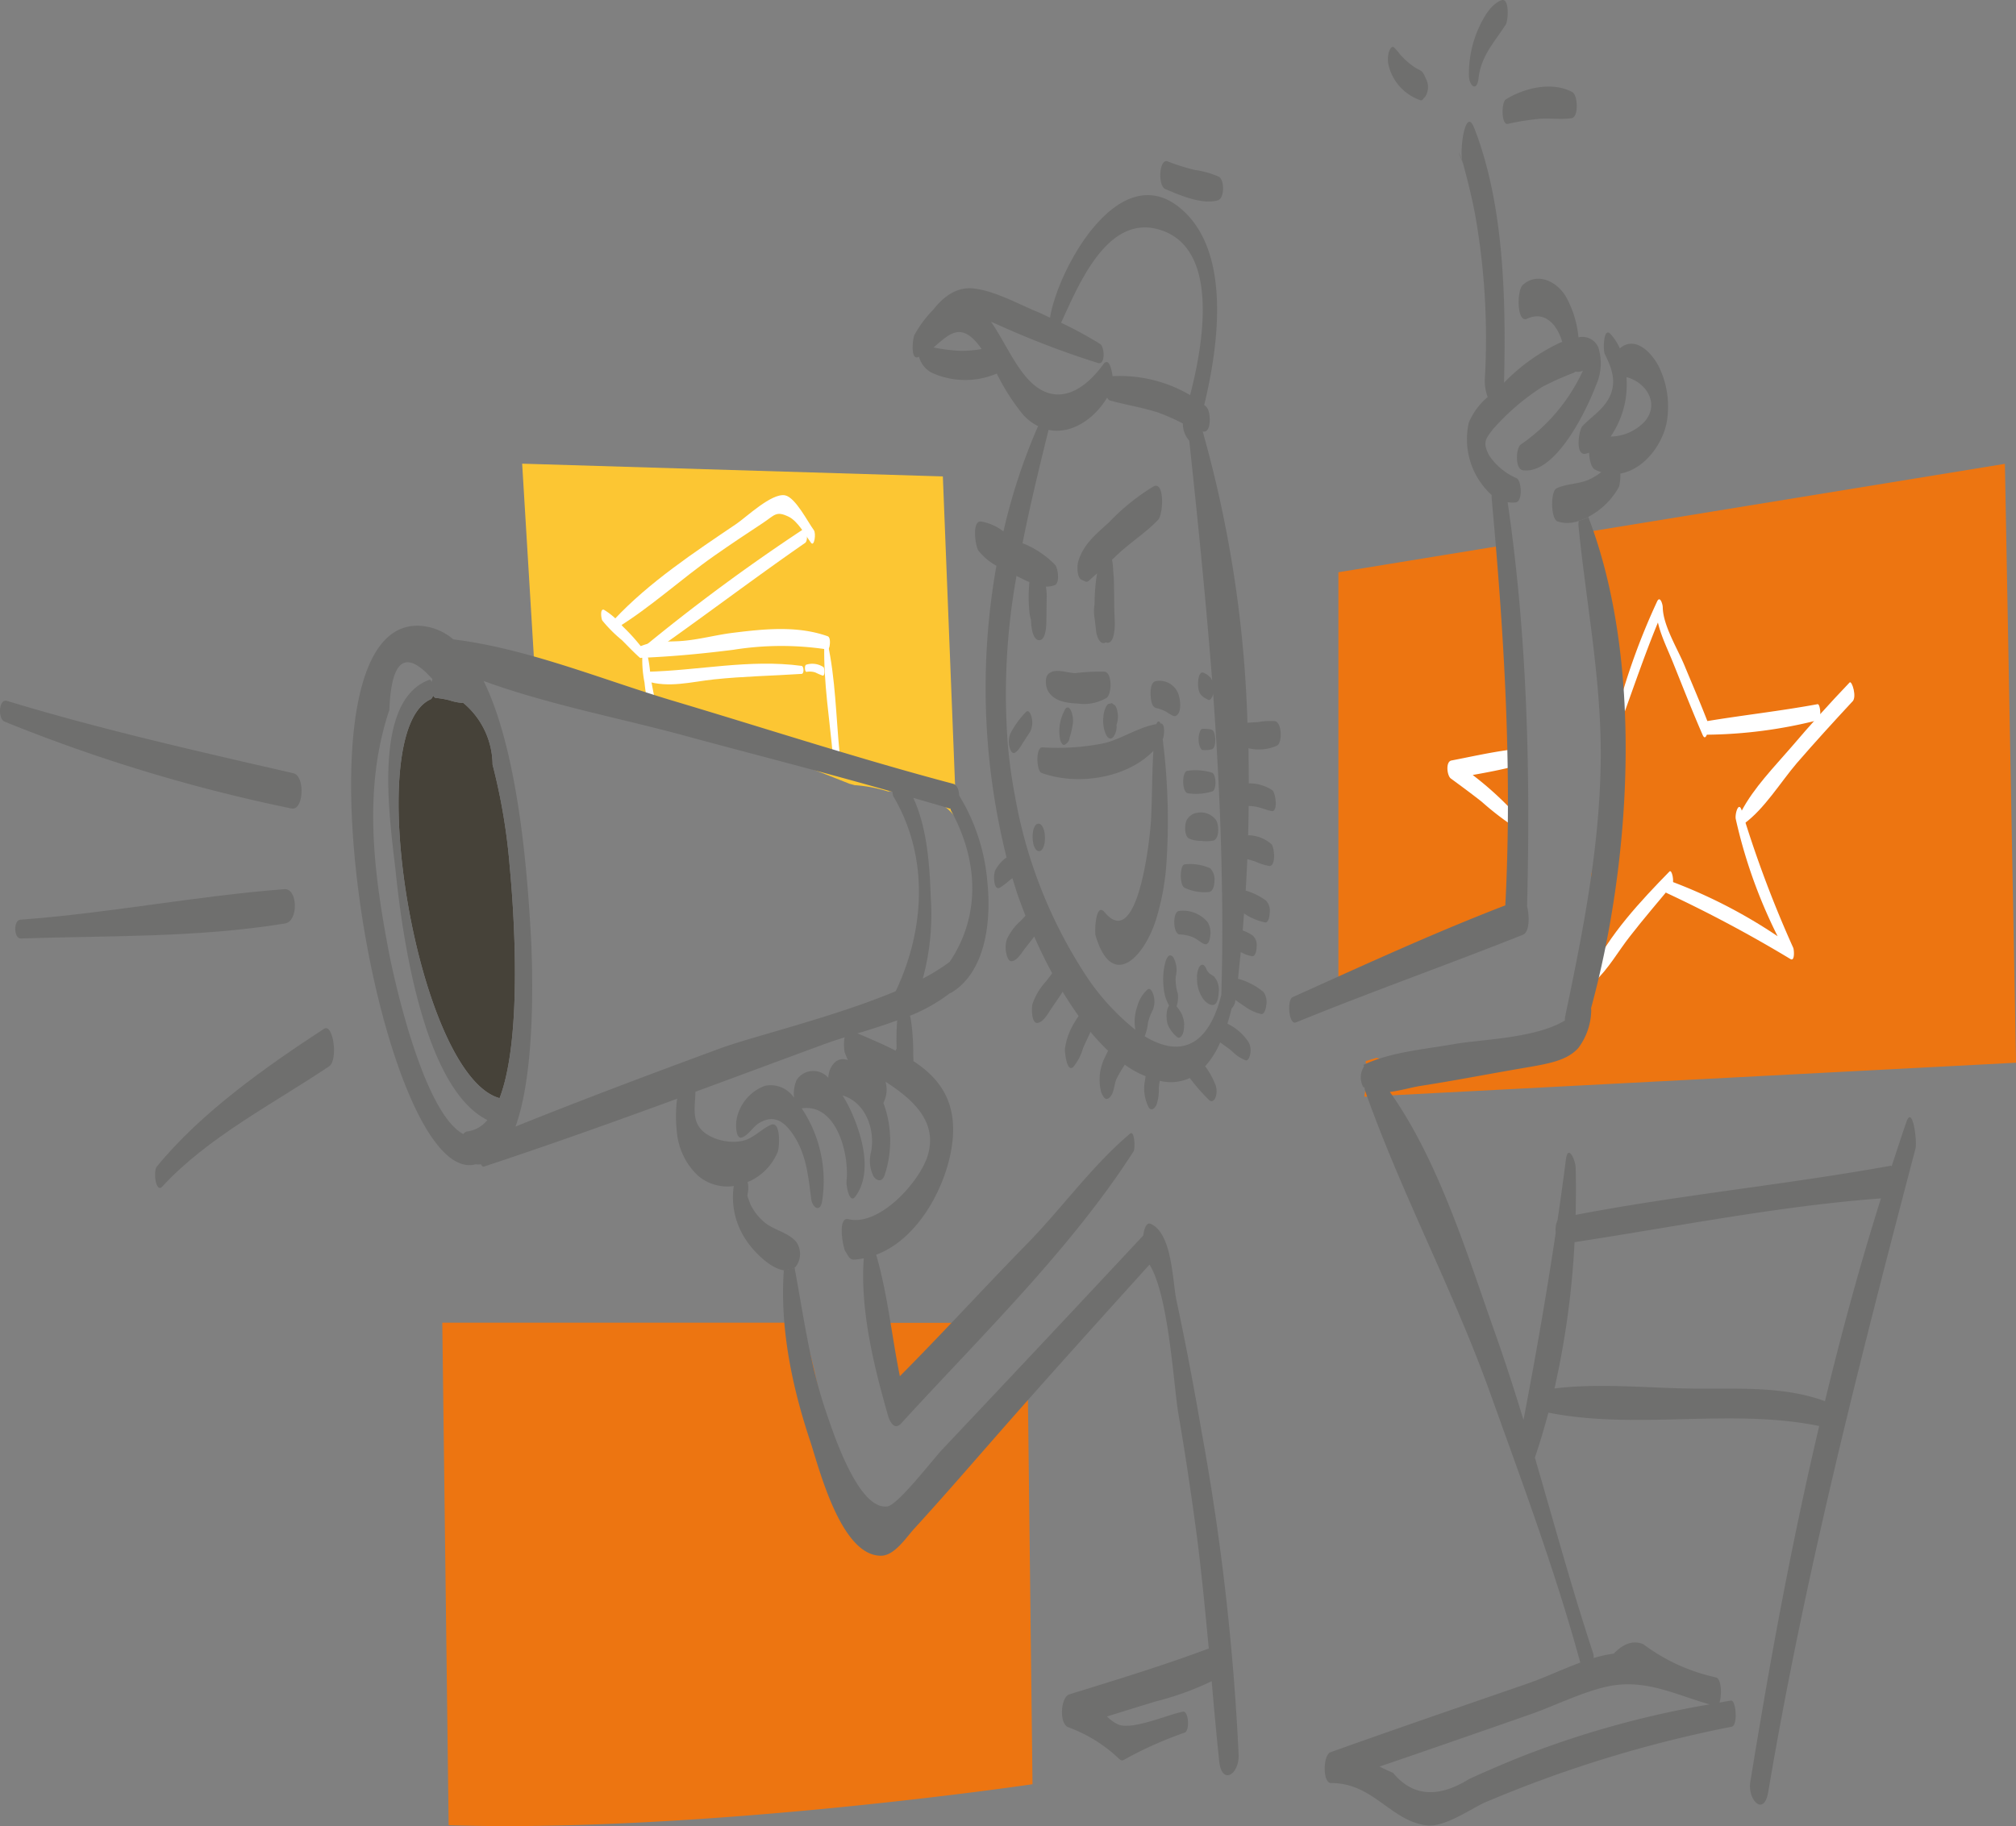 <?xml version="1.0" encoding="utf-8"?>
<svg xmlns="http://www.w3.org/2000/svg" width="219" height="198.423" viewBox="0 0 219 198.423">
  <rect x="0" y="0" width="219" height="198.423" fill="#808080" stroke="none"/>
  <g id="Regie" transform="translate(-8.868 -7.261)">
    <path id="Pfad_951" data-name="Pfad 951" d="M63.206,91.722c.532,2.076,1.118,4.134,1.7,6.192.035.16.089.319.124.461,1.26-1.313,2.537-2.59,3.743-3.974,1.774-2.022,3.477-4.116,5.269-6.121H62.39c.053.3.124.585.177.887C62.763,90.036,62.993,90.888,63.206,91.722Z" transform="translate(41.432 62.719)" fill="#ed7511"/>
    <path id="Pfad_952" data-name="Pfad 952" d="M95.081,98.4l-.018.018a61.643,61.643,0,0,1-7.717,7.948,2.516,2.516,0,0,1-.816,1.49,2.775,2.775,0,0,1-3.424,1.366c-2.2.923-4.808-1.508-3.389-3.761l.373-.532a50.828,50.828,0,0,1-3.211-9.19c-.2-.763-.355-1.526-.514-2.289-.035-.177-.089-.355-.124-.514-.373-1.49-.834-2.963-1.1-4.489-.018-.053-.018-.124-.035-.177H35.95l.692,54.607c27.463.869,63.425-4.453,63.425-4.453l-.532-44.832A64.017,64.017,0,0,1,95.081,98.4Z" transform="translate(20.964 62.711)" fill="#ed7511"/>
    <path id="Pfad_953" data-name="Pfad 953" d="M43.288,60.054a109.986,109.986,0,0,1,15.683,5.074h.053a1.231,1.231,0,0,0,.231.089c5.979.8,11.514,2.981,17.12,5.216l.585.16a15.519,15.519,0,0,1,3.637.692c.053,0,.106-.035.177-.018,2.413.053,4.9.461,6.653,2.253a7.3,7.3,0,0,1,.585.71L86.541,37.044,40.84,35.66l1.473,24.323A2.675,2.675,0,0,1,43.288,60.054Z" transform="translate(24.75 21.984)" fill="#fcc633"/>
    <path id="Pfad_954" data-name="Pfad 954" d="M109.98,82.155a4.424,4.424,0,0,1,.585-.284c.035-.106.089-.213.124-.319.018-2.59.089-5.18.177-7.771-.035-4.063-.071-8.143-.035-12.206-.124-2.058-.213-4.1-.3-6.156a41.668,41.668,0,0,1-.319-8.409c0-.035.018-.053.018-.071a27.471,27.471,0,0,1-.479-6.369L90.82,43.657v45.95c.018,0,.035-.018.053-.018a16.994,16.994,0,0,1,2.235-.674,121.286,121.286,0,0,1,16.411-6.387A3.861,3.861,0,0,1,109.98,82.155Z" transform="translate(63.44 25.785)" fill="#ed7511"/>
    <path id="Pfad_955" data-name="Pfad 955" d="M163.2,100.745,161.991,35.67l-45.914,7.487a2.679,2.679,0,0,1,.568,1.419c.426,4.01.816,8.037.9,12.064.106.923.2,1.827.284,2.75a33.91,33.91,0,0,1,.355,10.627,27.144,27.144,0,0,1-1.1,10.148c-.071.94-.142,1.881-.231,2.821a3.5,3.5,0,0,1-.266,1.029c-.053.5-.106.976-.16,1.473,0,.71,0,1.419-.035,2.111a2.66,2.66,0,0,1-.71,1.774c-.035.355-.053.71-.089,1.064a3.27,3.27,0,0,1,0,1.1c-.142.993-.231,1.987-.337,2.981-.018.16-.018.319-.035.479h-.018c-.035.231-.035.479-.071.71a2.3,2.3,0,0,1-2.608,1.881,3.108,3.108,0,0,1-.71-.071,2.572,2.572,0,0,1-2.253,1.3c-.727,0-1.473-.053-2.2-.089a2.062,2.062,0,0,1-1.26.692c-4.1.568-8.267,1.614-12.4.8-.39.124-.763.231-1.153.355a13.618,13.618,0,0,1,.089,1.455,21.779,21.779,0,0,1-.231,2.413Z" transform="translate(64.671 21.992)" fill="#ed7511"/>
    <g id="Gruppe_1514" data-name="Gruppe 1514" transform="translate(166.102 88.759)">
      <g id="Gruppe_1513" data-name="Gruppe 1513">
        <path id="Pfad_956" data-name="Pfad 956" d="M104.725,59.978a35.394,35.394,0,0,0-6.671-5.606c-.018.656-.053,1.3-.071,1.952,2.04-.39,4.116-.71,6.121-1.189.6-.142.532-2.022-.053-1.934-2.058.284-4.1.745-6.121,1.135-.656.124-.479,1.65-.071,1.952,1.135.834,2.271,1.668,3.371,2.537a31.937,31.937,0,0,0,3.247,2.537c.514.3.426-1.171.248-1.384Z" transform="translate(-97.494 -53.198)" fill="#fff"/>
      </g>
    </g>
    <g id="Gruppe_1516" data-name="Gruppe 1516" transform="translate(184.364 72.386)">
      <g id="Gruppe_1515" data-name="Gruppe 1515">
        <path id="Pfad_957" data-name="Pfad 957" d="M107.844,56.336l-.053.426c-.035.248.284,1.366.532.692,1.473-4.01,2.8-8.019,4.489-11.958-.213-.213-.426-.408-.621-.621.035,2.076.993,3.885,1.774,5.8,1.082,2.679,2.129,5.376,3.282,8.019.408.94.745-.9.568-1.366-.8-2.076-1.685-4.116-2.537-6.174-.745-1.81-2.324-4.329-2.36-6.316,0-.337-.3-1.331-.621-.621a72.67,72.67,0,0,0-4.435,12.348c.2.053.373.106.568.16-.018-.142-.053-.284-.071-.426-.142-.461-.444-.444-.514.035Z" transform="translate(-107.788 -43.969)" fill="#fff"/>
      </g>
    </g>
    <g id="Gruppe_1518" data-name="Gruppe 1518" transform="translate(193.942 83.776)">
      <g id="Gruppe_1517" data-name="Gruppe 1517">
        <path id="Pfad_958" data-name="Pfad 958" d="M113.458,53.708a50.932,50.932,0,0,0,12.135-1.579c.426-.106.266-1.792-.035-1.739-4.027.745-8.09,1.189-12.135,1.863-.337.053-.3,1.437.035,1.455Z" transform="translate(-113.187 -50.389)" fill="#fff"/>
      </g>
    </g>
    <g id="Gruppe_1520" data-name="Gruppe 1520" transform="translate(197.984 81.395)">
      <g id="Gruppe_1519" data-name="Gruppe 1519">
        <path id="Pfad_959" data-name="Pfad 959" d="M115.811,64.416c2.218-1.614,3.956-4.506,5.73-6.582,1.952-2.253,3.974-4.471,6-6.653-.124-.656-.231-1.331-.355-1.987l-.373.745c-.106.213-.142,1.9.284,1.579.142-.106.3-.231.444-.337.585-.444-.018-2.36-.266-2.111Q124,52.5,120.938,56.1c-1.881,2.182-4.063,4.4-5.411,6.955-.089.177-.142,1.668.284,1.366Z" transform="translate(-115.465 -49.048)" fill="#fff"/>
      </g>
    </g>
    <g id="Gruppe_1522" data-name="Gruppe 1522" transform="translate(181.736 101.925)">
      <g id="Gruppe_1521" data-name="Gruppe 1521">
        <path id="Pfad_960" data-name="Pfad 960" d="M106.472,71.194c-.053.124-.089.266-.142.39-.053.142-.035,1.366.3,1.064,1.526-1.384,2.608-3.353,3.885-4.968,1.473-1.9,3.051-3.726,4.577-5.571.248-.3-.018-1.739-.3-1.455-3.069,3.14-6.617,6.919-8.463,10.929.16.2.319.408.5.6.018-.177.018-.355.035-.532,0-.142-.213-.958-.39-.461Z" transform="translate(-106.307 -60.619)" fill="#fff"/>
      </g>
    </g>
    <g id="Gruppe_1524" data-name="Gruppe 1524" transform="translate(189.647 94.939)">
      <g id="Gruppe_1523" data-name="Gruppe 1523">
        <path id="Pfad_961" data-name="Pfad 961" d="M111.021,66.029a144.02,144.02,0,0,1,13.466,7.185c.5.3.39-1.047.3-1.224a123.36,123.36,0,0,1-5.588-14.9c-.337-1.118-.763.373-.656.9a55.011,55.011,0,0,0,5.766,15.027c.106-.408.213-.816.3-1.224a55.6,55.6,0,0,0-13.483-7.167c-.444-.142-.479,1.224-.106,1.4Z" transform="translate(-110.766 -56.681)" fill="#fff"/>
      </g>
    </g>
    <g id="Gruppe_1526" data-name="Gruppe 1526" transform="translate(78.616 77.595)">
      <g id="Gruppe_1525" data-name="Gruppe 1525">
        <path id="Pfad_962" data-name="Pfad 962" d="M48.249,47.18a12.7,12.7,0,0,0,.2,3.566,18.429,18.429,0,0,0,.781,3.814c.266.727.532-.514.514-.745-.142-1.277-.461-2.537-.656-3.814a13.817,13.817,0,0,0-.5-2.945c-.106-.3-.3-.089-.337.124Z" transform="translate(-48.182 -46.906)" fill="#fff"/>
      </g>
    </g>
    <g id="Gruppe_1528" data-name="Gruppe 1528" transform="translate(78.278 75.612)">
      <g id="Gruppe_1527" data-name="Gruppe 1527">
        <path id="Pfad_963" data-name="Pfad 963" d="M48.29,48.914c3.406-.142,6.564-.444,9.953-.869a32.9,32.9,0,0,1,10.219-.035c-.106-.3-.213-.621-.319-.923-.018.177-.035.373-.053.55s.2,1.1.408.55c.053-.124.106-.266.16-.39.089-.231.177-1.1-.16-1.224-3.3-1.171-6.866-.8-10.308-.373-1.863.231-3.69.745-5.571.887-1.668.124-2.892-.071-4.453.568-.266.106-.231,1.277.124,1.26Z" transform="translate(-47.992 -45.788)" fill="#fff"/>
      </g>
    </g>
    <g id="Gruppe_1530" data-name="Gruppe 1530" transform="translate(98.403 76.957)">
      <g id="Gruppe_1529" data-name="Gruppe 1529">
        <path id="Pfad_964" data-name="Pfad 964" d="M59.343,47.015c-.089,3.956.585,8.055.94,11.993.106,1.189.852.142.656-.656-.035-.124-.053-.266-.089-.39-.124-.55-.479-.2-.514.16-.018.142-.035.3-.053.444.231,0,.479-.018.71-.018-.373-3.885-.444-7.984-1.277-11.78-.124-.514-.373,0-.373.248Z" transform="translate(-59.336 -46.546)" fill="#fff"/>
      </g>
    </g>
    <g id="Gruppe_1532" data-name="Gruppe 1532" transform="translate(78.896 79.366)">
      <g id="Gruppe_1531" data-name="Gruppe 1531">
        <path id="Pfad_965" data-name="Pfad 965" d="M48.517,49.8c2.431.781,4.879.089,7.345-.177,3.176-.337,6.369-.39,9.545-.6.266-.018.248-.834-.018-.869-5.695-.763-11.177.514-16.854.639-.266.018-.248.923-.018,1.011Z" transform="translate(-48.34 -47.904)" fill="#fff"/>
      </g>
    </g>
    <g id="Gruppe_1534" data-name="Gruppe 1534" transform="translate(96.309 79.401)">
      <g id="Gruppe_1533" data-name="Gruppe 1533">
        <path id="Pfad_966" data-name="Pfad 966" d="M58.341,48.787a1.946,1.946,0,0,1,.958.071,7.4,7.4,0,0,0,.781.337c.284.053.2-.816.089-.923a2.2,2.2,0,0,0-1.863-.266c-.231.053-.177.816.035.781Z" transform="translate(-58.155 -47.923)" fill="#fff"/>
      </g>
    </g>
    <g id="Gruppe_1536" data-name="Gruppe 1536" transform="translate(74.17 73.504)">
      <g id="Gruppe_1535" data-name="Gruppe 1535">
        <path id="Pfad_967" data-name="Pfad 967" d="M50.065,48.681a20.342,20.342,0,0,0-2.04-2.253,7.606,7.606,0,0,0-2.04-1.81c-.461-.177-.3.994-.177,1.171a15.091,15.091,0,0,0,2.129,2.129c.639.639,1.26,1.3,1.934,1.9.319.266.355-.94.2-1.135Z" transform="translate(-45.676 -44.6)" fill="#fff"/>
      </g>
    </g>
    <g id="Gruppe_1538" data-name="Gruppe 1538" transform="translate(76.711 73.771)">
      <g id="Gruppe_1537" data-name="Gruppe 1537">
        <path id="Pfad_968" data-name="Pfad 968" d="M47.271,45.46c.213,0,.2-.71-.018-.71-.2,0-.2.71.018.71Z" transform="translate(-47.109 -44.75)" fill="#fff"/>
      </g>
    </g>
    <g id="Gruppe_1540" data-name="Gruppe 1540" transform="translate(75.539 61.065)">
      <g id="Gruppe_1539" data-name="Gruppe 1539">
        <path id="Pfad_969" data-name="Pfad 969" d="M46.736,52.05c3.743-2.289,7.061-5.376,10.662-7.895,1.721-1.206,3.477-2.377,5.234-3.531,1.313-.869,1.437-1.348,2.785-.71,1.029.479,1.827,2,2.466,2.856.355.461.568-1.029.3-1.384-.639-.852-1.987-3.548-3.122-3.779-1.455-.284-4.258,2.413-5.287,3.1C55.2,43.8,50.319,47.03,46.523,51.075c-.142.16-.089,1.153.213.976Z" transform="translate(-46.448 -37.588)" fill="#fff"/>
      </g>
    </g>
    <g id="Gruppe_1542" data-name="Gruppe 1542" transform="translate(78.693 64.748)">
      <g id="Gruppe_1541" data-name="Gruppe 1541">
        <path id="Pfad_970" data-name="Pfad 970" d="M48.553,53.584c5.837-4.063,11.479-8.374,17.315-12.419.373-.266.16-1.721-.213-1.473a205.518,205.518,0,0,0-17.28,12.756c-.266.2-.16,1.366.177,1.135Z" transform="translate(-48.226 -39.664)" fill="#fff"/>
      </g>
    </g>
    <g id="Gruppe_1544" data-name="Gruppe 1544" transform="translate(8.869 7.261)">
      <g id="XMLID_3_">
        <g id="Gruppe_1543" data-name="Gruppe 1543">
          <path id="Pfad_971" data-name="Pfad 971" d="M111.863,35.032a10.065,10.065,0,0,1-1.6,3.9,5.151,5.151,0,0,0,3.726-1.668c1.614-1.916.142-4.222-2-4.79A10.977,10.977,0,0,1,111.863,35.032Zm-1.827-.2c.94-1.7.408-3.247-.408-4.861-.2-.39-.16-3.034.621-2.182a5.911,5.911,0,0,1,1.011,1.561c1.614-1.384,3.371.355,4.187,1.881a9.875,9.875,0,0,1,.976,5.695c-.3,2.643-2.448,5.571-5.109,6.032a4.945,4.945,0,0,1-.142,1.437,8.1,8.1,0,0,1-3.335,3.264c0,.018.018.035.018.053l-1.064.39a3.555,3.555,0,0,1-2.306.053c-.727-.284-.781-3.264-.089-3.6,1.047-.5,2.306-.444,3.406-.9a6.824,6.824,0,0,0,1.437-.852,5.683,5.683,0,0,1-.692-.284c-.373-.2-.6-1.029-.621-1.827a2.382,2.382,0,0,1-.479.124c-1.047.053-.639-2.59-.248-3.016C108.155,36.788,109.326,36.1,110.035,34.837Z" transform="translate(64.701 8.503)" fill="#6f6f6e"/>
          <path id="Pfad_972" data-name="Pfad 972" d="M101.435,16.619c-.71.142-.71-2.342-.213-2.661,2.023-1.26,5.021-1.969,7.221-.8.6.3.727,2.714-.071,2.839-1.153.177-2.342-.018-3.513.071A28.071,28.071,0,0,0,101.435,16.619Z" transform="translate(62.354 -3.156)" fill="#6f6f6e"/>
          <path id="Pfad_973" data-name="Pfad 973" d="M102.82,9.92c-1.26,1.969-2.679,3.389-2.963,5.837-.177,1.579-1.047.834-1.047-.337a12.375,12.375,0,0,1,.869-4.666c.514-1.206,1.348-2.945,2.643-3.46C103.245,6.94,103.086,9.495,102.82,9.92Z" transform="translate(60.757 -7.261)" fill="#6f6f6e"/>
          <path id="Pfad_974" data-name="Pfad 974" d="M109.37,44.63a5.056,5.056,0,0,1-.3-2.129,77,77,0,0,0-1.029-17.493c-.355-1.969-.834-3.85-1.348-5.766-.035-.106-.071-.231-.106-.355-.248-1.6.426-5.766,1.313-3.513,3.282,8.374,3.46,18.823,3.247,27.694.035-.018.053-.053.071-.071a20.74,20.74,0,0,1,5.855-4.2c.124-.053.248-.106.39-.16-.479-1.739-1.827-3.442-3.8-2.519-1.153.532-1.135-3.087-.479-3.672,1.632-1.455,3.761-.337,4.719,1.331a11.223,11.223,0,0,1,1.331,4.364,1.885,1.885,0,0,1,2.164,1.118,5.8,5.8,0,0,1-.284,4.151c-1.011,2.679-4.382,9.687-7.93,9.172-.852-.124-.763-2.377-.231-2.785a19.647,19.647,0,0,0,6-6.547c.284-.479.532-.994.763-1.49a1.317,1.317,0,0,1-.816.106c-.018.018-.035.018-.053.035a.493.493,0,0,1-.266.142,31.3,31.3,0,0,0-3.264,1.473,25.067,25.067,0,0,0-5.358,4.595c-.887,1.118-1.118,1.49-.444,2.839a6.9,6.9,0,0,0,3,2.5c.55.284.674,2.519-.089,2.626a3.693,3.693,0,0,1-.887-.018c2.129,14.53,2.484,29.238,2.111,43.91.266,1.047.284,2.785-.444,3.087-8.2,3.264-16.5,6.192-24.66,9.527-.781.319-1.011-2.448-.355-2.75,7.646-3.442,15.275-6.955,23.1-9.971a3.707,3.707,0,0,1,.018-.444c.727-14.619-.16-29.042-1.49-43.59-.018-.177-.018-.355-.018-.55a8.194,8.194,0,0,1-2.484-7.859A7.271,7.271,0,0,1,109.37,44.63Z" transform="translate(52.237 -1.486)" fill="#6f6f6e"/>
          <path id="Pfad_975" data-name="Pfad 975" d="M98.536,17.416c.035.124.071.248.106.355C97.879,15.926,98.287,16.689,98.536,17.416Z" transform="translate(60.286 -0.014)" fill="#6f6f6e"/>
          <path id="Pfad_976" data-name="Pfad 976" d="M97.948,13.536a1.929,1.929,0,0,1-.053,2.022l-.16.16a.39.39,0,0,1-.3.231,5.341,5.341,0,0,1-3.477-3.69,2.915,2.915,0,0,1,0-1.561c.053-.16.266-.745.55-.514a5.763,5.763,0,0,1,.674.781,9.054,9.054,0,0,0,.834.816,6.54,6.54,0,0,0,.976.71,4.047,4.047,0,0,1,.532.3A2.209,2.209,0,0,1,97.948,13.536Z" transform="translate(56.917 -5.04)" fill="#6f6f6e"/>
          <path id="Pfad_977" data-name="Pfad 977" d="M144.32,135c1.792-7.416,3.8-14.8,6.085-22.052-11.141.834-22.23,3.069-33.283,4.755a93.642,93.642,0,0,1-2.182,15.9c4.684-.585,9.633-.089,14.3,0,5,.106,10.29-.373,15.045,1.366C144.3,134.965,144.3,134.983,144.32,135Zm-38.676,41.053c1.845-.852,3.726-1.65,5.606-2.413a103.578,103.578,0,0,1,20.544-5.713c-3.442-.958-6.564-2.608-10.343-2.076-2.821.39-6.529,2.271-9.225,3.193-5.429,1.9-10.84,3.779-16.286,5.642.426.213.887.444,1.455.674Q100.562,179.194,105.645,176.054Zm12.1-12.667c-2.7-9.9-6.351-19.693-9.811-29.344-4.01-11.177-9.669-21.715-13.59-32.857a1.926,1.926,0,0,1-.035-.266c-.053-.035-.124-.053-.16-.106a2.186,2.186,0,0,1,.124-2.235.357.357,0,0,1-.071-.142c2.963-1.4,6.617-1.685,9.829-2.253,2.839-.514,8.835-.6,12.046-2.572a1.375,1.375,0,0,1,.018-.39c1.934-9.261,3.761-18.344,3.868-27.836.106-8.658-1.561-16.943-2.413-25.512a2.956,2.956,0,0,1,.018-.532l1.064-.39c5.943,15.506,4.719,37.026.284,53.33a2.55,2.55,0,0,1,.018.319,7.03,7.03,0,0,1-1.313,3.885,1.126,1.126,0,0,1-.177.213c-1.366,1.437-3.619,1.685-6.759,2.235-3.442.6-6.866,1.26-10.29,1.792-.834.124-2.111.5-3.335.656,5.376,7.558,8.516,18.025,11.5,26.4,1.082,3.069,2.076,6.156,3.016,9.243,1.3-6.813,2.484-13.537,3.5-20.349a2.656,2.656,0,0,1,.2-1.366c.319-2.182.621-4.347.9-6.547.231-1.792,1.029,0,1.064.816.053,1.685.035,3.424,0,5.163,11.354-2.182,22.868-3.282,34.223-5.34.035-.018.071.035.106.053.532-1.614,1.047-3.211,1.6-4.808.674-1.934,1.189,2.129.994,2.874-6.085,23.17-12.011,46.269-16,69.918-.461,2.75-2.253.869-1.952-1.064.337-2.058.674-4.134,1.029-6.192,1.827-10.858,3.921-21.733,6.458-32.5-9.6-1.969-19.817.461-29.415-1.455-.444,1.65-.923,3.282-1.455,4.843-.018.018-.018.018-.018.035,2.076,7.1,4.01,14.228,6.334,21.272a1.638,1.638,0,0,1,.053.514,14.648,14.648,0,0,1,2.182-.479c1.1-1.135,2.164-1.473,3.229-1.011A20.349,20.349,0,0,0,132.5,165c.6.2.621,1.916.373,2.732.426-.071.834-.16,1.242-.213.39-.071.621,1.366.461,2.218-.071.337-.2.585-.39.621a134.966,134.966,0,0,0-26.807,8.232c-1.543.692-4.382,2.732-6.334,2.484-3.9-.479-5.8-4.613-10.361-4.595-.958.018-.9-3.051-.071-3.353,7.15-2.555,14.353-5.021,21.52-7.5C113.876,165.019,115.81,164.1,117.744,163.387Z" transform="translate(53.923 17.27)" fill="#6f6f6e"/>
          <path id="Pfad_978" data-name="Pfad 978" d="M84.52,69.35c-.018.355-.089,1.313-.6,1.366-.444.053-.923-.39-1.135-.727a3.812,3.812,0,0,1-.621-2.182,2.555,2.555,0,0,1,.16-1.029.771.771,0,0,1,.248-.373c.3-.2.5.16.621.444,0,.035.018.035.035.071,0,.018.018.035.018.053l.213.266v.018c.018,0,.018,0,.018.018.071.035.124.089.2.124.124.089.231.142.337.231A2.2,2.2,0,0,1,84.52,69.35Z" transform="translate(47.868 38.48)" fill="#6f6f6e"/>
          <path id="Pfad_979" data-name="Pfad 979" d="M84.07,53.053c0,.319-.018.976-.408,1.082a3.194,3.194,0,0,1-.923.071c-.177,0-.266-.2-.319-.319a2.157,2.157,0,0,1-.16-.816,2.125,2.125,0,0,1,.124-.816c.035-.124.142-.355.3-.355a3.97,3.97,0,0,1,.923.071C84.016,52.077,84.052,52.716,84.07,53.053Z" transform="translate(47.945 27.295)" fill="#6f6f6e"/>
          <path id="Pfad_980" data-name="Pfad 980" d="M84.724,57.765c.39.426.479,2.058-.2,2.306a3.818,3.818,0,0,1-1.348.035,2.914,2.914,0,0,1-1.348-.266c-.514-.3-.479-1.685-.16-2.093a1.6,1.6,0,0,1,.727-.6,2.394,2.394,0,0,1,.781-.124A2.053,2.053,0,0,1,84.724,57.765Z" transform="translate(47.309 31.258)" fill="#6f6f6e"/>
          <path id="Pfad_981" data-name="Pfad 981" d="M84.463,54.7c.444.2.5,1.81.035,2.022a6.012,6.012,0,0,1-2.643.213c-.692-.018-.727-2.431-.053-2.448A6.136,6.136,0,0,1,84.463,54.7Z" transform="translate(47.215 29.266)" fill="#6f6f6e"/>
          <path id="Pfad_982" data-name="Pfad 982" d="M84.363,60.626a1.7,1.7,0,0,1,.461,1.331c0,.568-.16,1.118-.532,1.242a5,5,0,0,1-2.572-.39c-.479-.124-.532-.869-.55-1.3a3.421,3.421,0,0,1,.071-.763c.053-.3.177-.568.426-.55A5.38,5.38,0,0,1,84.363,60.626Z" transform="translate(47.102 33.72)" fill="#6f6f6e"/>
          <path id="Pfad_983" data-name="Pfad 983" d="M84.408,64.3a2.284,2.284,0,0,1,.248,1.6c-.035.3-.177.9-.6.763-.426-.16-.781-.532-1.224-.727a4.217,4.217,0,0,0-1.473-.319c-.745-.018-.8-2.484-.071-2.555A3.463,3.463,0,0,1,84.408,64.3Z" transform="translate(46.791 35.921)" fill="#6f6f6e"/>
          <path id="Pfad_984" data-name="Pfad 984" d="M86.169,21.388c-1.721.5-4.116-.55-5.713-1.224-.834-.355-.674-3.389.266-3a22.583,22.583,0,0,0,2.945.923,10.047,10.047,0,0,1,2.59.727C86.9,19.152,86.914,21.157,86.169,21.388Z" transform="translate(46.13 0.379)" fill="#6f6f6e"/>
          <path id="Pfad_985" data-name="Pfad 985" d="M80.728,71.211a4.5,4.5,0,0,1-.585-1.952,7.347,7.347,0,0,1,.177-2.714c.106-.408.408-1.1.852-.585a2.776,2.776,0,0,1,.284,2.093,5.031,5.031,0,0,0,.231,1.9,3.319,3.319,0,0,1-.142,1.366c.089.124.2.248.284.373a3,3,0,0,1,.3.515c.018.035.035.053.035.071.035.053.018.106.035.142a2.246,2.246,0,0,1,.106.319,1.369,1.369,0,0,1,.035.266c.018.071.018.142.035.231,0,.071,0,.106-.018.089a2.737,2.737,0,0,1-.053.674,1.122,1.122,0,0,1-.284.6.28.28,0,0,1-.39.071,3.469,3.469,0,0,1-.816-.94,1.909,1.909,0,0,1-.319-.887,3.154,3.154,0,0,1,.035-1.153A2.481,2.481,0,0,1,80.728,71.211Z" transform="translate(46.266 38.037)" fill="#6f6f6e"/>
          <path id="Pfad_986" data-name="Pfad 986" d="M79.871,49a2.183,2.183,0,0,1,2.555,1.7c.142.514.266,1.881-.426,2.093-.248.071-.745-.337-.976-.461a4.231,4.231,0,0,0-1.082-.408c-.55-.106-.6-1.029-.621-1.455C79.3,50.065,79.339,49.107,79.871,49Z" transform="translate(45.668 25.014)" fill="#6f6f6e"/>
          <path id="Pfad_987" data-name="Pfad 987" d="M78.019,51.715a2.8,2.8,0,0,1-.089.763,1.489,1.489,0,0,1-.071.213c0,.035.018.071.018.124a1.968,1.968,0,0,1-.319,1.135c-.16.16-.284.3-.514.177-.284-.16-.408-.585-.5-.869a3.917,3.917,0,0,1-.106-1.437,2.67,2.67,0,0,1,.2-.9,1.154,1.154,0,0,1,.3-.479.345.345,0,0,1,.213-.053c.053-.018.089-.035.142-.053.089-.018.177.053.248.142.035.018.053.018.071.035.177.071.284.426.319.568A3.951,3.951,0,0,1,78.019,51.715Z" transform="translate(43.422 26.078)" fill="#6f6f6e"/>
          <path id="Pfad_988" data-name="Pfad 988" d="M83.6,40.715c-1.153,1.224-2.608,2.182-3.885,3.3-.373.319-.745.692-1.118,1.029a6.918,6.918,0,0,1,.124,1.206,1.091,1.091,0,0,1,.018.248,6.4,6.4,0,0,1,.053.692c.053,1.561.018,3.122.106,4.684,0,.426-.018,2.182-.763,2.2a.421.421,0,0,1-.213-.053c-.55.355-.9-.444-1.011-.958-.071-.355-.089-.727-.142-1.082a.8.8,0,0,1-.018-.2c-.035-.284-.089-.568-.106-.852A4.247,4.247,0,0,1,76.7,49.9a21.413,21.413,0,0,1,.266-3.371c-.3.284-.621.55-.923.834a.346.346,0,0,1-.408.018c-.124-.053-.248-.106-.355-.16-.515-.231-.479-1.508-.373-1.916.532-1.916,1.952-3.034,3.406-4.364a23.357,23.357,0,0,1,4.808-3.868C84.329,36.492,84.169,40.129,83.6,40.715Z" transform="translate(42.204 15.772)" fill="#6f6f6e"/>
          <path id="Pfad_989" data-name="Pfad 989" d="M79.3,48.436c.834.142.781,2.413.213,2.839a4.841,4.841,0,0,1-3.158.621c-1.206-.053-2.555-.248-3.193-1.331-.284-.461-.408-1.508.035-1.9.727-.639,1.952-.106,2.874-.071A22.236,22.236,0,0,1,79.3,48.436Z" transform="translate(40.704 24.55)" fill="#6f6f6e"/>
          <path id="Pfad_990" data-name="Pfad 990" d="M86,53.386a70.07,70.07,0,0,1,.373,13.945,27.5,27.5,0,0,1-1.047,5.482c-1.3,4.293-4.826,7.93-6.617,1.9-.124-.444,0-3.708.993-2.519,3.69,4.4,4.95-8.534,5.021-9.9.142-2.555.106-5.092.266-7.646-2.945,3.034-8.338,3.779-12.135,2.4-.514-.177-.639-2.182-.177-2.679a.35.35,0,0,1,.248-.106,25.386,25.386,0,0,0,6.759-.461c1.845-.461,3.743-1.756,5.624-2.058.124-.355.337-.39.461-.071h.018C86.318,51.63,86.158,53.12,86,53.386Z" transform="translate(40.304 26.944)" fill="#6f6f6e"/>
          <path id="Pfad_991" data-name="Pfad 991" d="M74.98,50.874a2.777,2.777,0,0,1,.177,1.774,6.914,6.914,0,0,1-.248,1.047c-.035.142-.071.266-.106.408a.834.834,0,0,1-.337.444c-.177.142-.284.177-.444-.035a1.17,1.17,0,0,1-.2-.461A4.691,4.691,0,0,1,74.271,51c.053-.142.16-.408.373-.408C74.8,50.59,74.909,50.75,74.98,50.874Z" transform="translate(41.334 26.281)" fill="#6f6f6e"/>
          <path id="Pfad_992" data-name="Pfad 992" d="M72.725,57.71c.923,0,.958,2.981.071,2.981C71.891,60.691,71.856,57.71,72.725,57.71Z" transform="translate(40.076 31.793)" fill="#6f6f6e"/>
          <path id="Pfad_993" data-name="Pfad 993" d="M70.781,53.3a9.565,9.565,0,0,1,1.65-2.324c.319-.408.568.089.656.408a2.3,2.3,0,0,1-.124,1.65l-.8,1.224c-.106.177-.231.39-.373.585a1.755,1.755,0,0,1-.479.479c-.319.2-.514-.3-.585-.55a2.064,2.064,0,0,1-.071-.319A2.5,2.5,0,0,1,70.781,53.3Z" transform="translate(38.951 26.461)" fill="#6f6f6e"/>
          <path id="Pfad_994" data-name="Pfad 994" d="M72.237,35.937a6.726,6.726,0,0,0-.532-.71c-1.916-2.218-3.176-.71-4.684.532A17.924,17.924,0,0,0,70,36.132,13.259,13.259,0,0,0,72.237,35.937Zm22.656,5c1.579-6.085,3.069-15.985-3.264-17.954-5.695-1.774-8.817,5.89-10.751,10.095a42.872,42.872,0,0,1,4.24,2.306c.444.284.55,1.881.018,2.076a.5.5,0,0,1-.231,0,97.151,97.151,0,0,1-9.58-3.584c-.55-.231-1.3-.585-2.058-.9,1.277,1.845,2.218,4.01,3.6,5.748,2.874,3.619,6.1,2.253,8.534-1.047.018-.018.035-.053.053-.071.55-.763.887.284,1.011,1.277A15.055,15.055,0,0,1,94.893,40.94Zm3.389,65.181q.186-6.28.053-12.454c-.106-6.813-.461-13.537-.94-20.278a1.065,1.065,0,0,1-.284.6l-.035.035a.193.193,0,0,1-.266,0,2.322,2.322,0,0,1-.656-.426,1.115,1.115,0,0,1-.319-.585,2.989,2.989,0,0,1-.071-.976c.018-.284.142-1.118.6-.923a4.233,4.233,0,0,1,.39.213,1.879,1.879,0,0,1,.213.177,1.354,1.354,0,0,1,.16.16,2.287,2.287,0,0,1,.16.284C96.613,63.33,95.744,54.69,94.8,45.89a2.727,2.727,0,0,1-.692-1.863,22.034,22.034,0,0,0-2.732-1.206c-1.7-.55-3.477-.816-5.2-1.3-.124-.035-.213-.16-.3-.3-1.437,2.377-3.939,4.01-6.369,3.5a.264.264,0,0,0-.018.106c-1.011,4.1-2,8.161-2.8,12.206a10.114,10.114,0,0,1,3.548,2.36c.3.373.532,1.969-.053,2.2a2.589,2.589,0,0,1-.958.16,5.475,5.475,0,0,1,.089.976c-.018.869-.018,1.739-.035,2.608,0,.39,0,2.253-.781,2.235-.763-.018-.887-1.668-.887-2.182a4.442,4.442,0,0,1-.177-.9,16.363,16.363,0,0,1,0-3.229c-.479-.2-.94-.444-1.348-.639-.018-.018-.035-.018-.053-.035a72.188,72.188,0,0,0-.94,18.362,55.993,55.993,0,0,0,.781,5.606,52.017,52.017,0,0,0,7.753,19.533,25.408,25.408,0,0,0,5.322,5.819,4.9,4.9,0,0,1,.2-2.537,3.747,3.747,0,0,1,1.118-1.845c.319-.266.585.39.639.585a2.453,2.453,0,0,1-.053,1.6,6.951,6.951,0,0,0-.532,1.384,5.279,5.279,0,0,1-.337,1.437c0,.035-.018.035-.035.071C93.4,112.721,96.738,112.207,98.281,106.121Zm4.879,1.118c-.018.231-.16.993-.532.958a4.643,4.643,0,0,1-1.756-.8c-.373-.231-.71-.479-1.064-.727a1.4,1.4,0,0,1-.408.923c-.142.55-.284,1.118-.461,1.65a5.676,5.676,0,0,1,2.342,2.076,1.9,1.9,0,0,1,.142,1.206c-.018.16-.177.763-.479.71a4.151,4.151,0,0,1-1.526-1.029c-.408-.319-.834-.621-1.26-.923a9.48,9.48,0,0,1-1.632,2.59,8.338,8.338,0,0,1,1.047,1.845,2.02,2.02,0,0,1,.089,1.508c-.124.337-.408.621-.727.3a20.331,20.331,0,0,1-2.076-2.377,4.93,4.93,0,0,1-3.122.337.418.418,0,0,1-.142-.035,6.153,6.153,0,0,0-.106.8,4.853,4.853,0,0,1-.266,1.845c-.124.248-.408.585-.674.408-.053-.018-.089-.071-.142-.142a4.477,4.477,0,0,1-.408-3c.018-.142.035-.266.053-.408A10.524,10.524,0,0,1,87.8,113.7a14.094,14.094,0,0,0-.923,1.579c-.266.639-.231,1.668-.852,2.076-.426.284-.692-.426-.8-.692a5.447,5.447,0,0,1,.479-3.9,4.184,4.184,0,0,1,.284-.568,26.765,26.765,0,0,1-1.916-2.058c-.266.585-.55,1.171-.816,1.774a5.483,5.483,0,0,1-1.064,2.04c-.727.639-.923-1.721-.9-1.969a7.313,7.313,0,0,1,1.064-2.91,5.185,5.185,0,0,1,.426-.656c-.6-.852-1.189-1.739-1.739-2.643-.373.6-.8,1.189-1.189,1.774-.355.5-.887,1.543-1.543,1.614-.692.053-.639-1.685-.55-2.04a6.9,6.9,0,0,1,1.437-2.431c.248-.3.479-.621.71-.923-.727-1.348-1.384-2.7-1.952-3.992-.3.408-.621.8-.923,1.189-.373.461-.923,1.473-1.561,1.49-.355,0-.5-.621-.55-.869A2.864,2.864,0,0,1,75,100.036,5.915,5.915,0,0,1,76.459,98.1c.177-.2.373-.39.55-.585-.284-.727-.55-1.437-.781-2.076-.231-.656-.426-1.331-.639-2a2.709,2.709,0,0,0-.284.2,7.176,7.176,0,0,1-1.1.834c-.355.177-.532-.231-.585-.71a2.8,2.8,0,0,1,.071-1.118,4.073,4.073,0,0,1,1.26-1.473,75.724,75.724,0,0,1-1.1-31.686A6.7,6.7,0,0,1,71.9,57.848c-.319-.426-.763-3.229.266-3.176a5.434,5.434,0,0,1,2.448,1.082,64.058,64.058,0,0,1,3.761-11.443A5.383,5.383,0,0,1,76.69,43a23.464,23.464,0,0,1-2.8-4.4,8.764,8.764,0,0,1-7.132-.124,2.75,2.75,0,0,1-1.313-1.7c-.053.018-.089.035-.142.053-.816.248-.532-2.111-.355-2.431A12.653,12.653,0,0,1,67,31.644c1.118-1.419,2.555-2.5,4.382-2.289,2.271.248,4.879,1.7,6.99,2.572.444.177.869.408,1.3.6.9-5.429,7.735-17.848,14.495-11.6,5.056,4.648,3.9,14.335,2.253,21.094a3.089,3.089,0,0,1,.248.213c.479.444.6,2.91-.408,2.661a130.486,130.486,0,0,1,4.861,31.65c.39-.035.763-.053,1.135-.071a7.31,7.31,0,0,1,1.863-.106c.745.16.816,2.324.213,2.661a4.826,4.826,0,0,1-3.1.284c.018,1.277.035,2.555.035,3.814a4.567,4.567,0,0,1,2.555.745c.373.284.639,2.377-.071,2.271-.621-.124-1.206-.408-1.827-.5a4.317,4.317,0,0,0-.674-.053c0,1.064-.035,2.111-.053,3.176a3.943,3.943,0,0,1,2.519.958c.337.319.532,2.448-.231,2.377a5.742,5.742,0,0,1-1.508-.479c-.284-.089-.585-.177-.869-.266-.053,1.135-.106,2.289-.177,3.424a7.075,7.075,0,0,1,2.2,1.082,1.6,1.6,0,0,1,.408,1.313c0,.213-.089,1.118-.5,1.064a6.424,6.424,0,0,1-2.289-.976c-.053.621-.089,1.242-.142,1.845.018.018.053.018.071.035a4.036,4.036,0,0,1,1.029.532,1.433,1.433,0,0,1,.408,1.242c0,.231-.089,1.029-.479.994a3.234,3.234,0,0,1-1.118-.39.865.865,0,0,1-.124-.053c-.106.976-.2,1.934-.3,2.892a7.365,7.365,0,0,1,2.768,1.437A1.855,1.855,0,0,1,103.16,107.239Z" transform="translate(34.39 1.992)" fill="#6f6f6e"/>
          <path id="Pfad_995" data-name="Pfad 995" d="M106.307,139.931c.071,2.147-1.827,3.353-2.111.692-.3-2.892-.568-5.784-.816-8.693a31.944,31.944,0,0,1-6.085,2.2c-1.756.532-3.513,1.082-5.287,1.632a4.159,4.159,0,0,0,1.277.9c1.668.55,5.234-1.082,6.972-1.419.621-.124.763,2.058.2,2.271a41.654,41.654,0,0,0-6.617,2.963c-.231.142-.39,0-.568-.16a15.963,15.963,0,0,0-5.482-3.389c-.993-.373-.834-3.264.124-3.566,5.092-1.579,10.166-3.122,15.151-4.985-.373-3.939-.745-7.859-1.242-11.8-.6-4.577-1.277-9.137-2.058-13.7-.532-3.14-1.047-12.88-3.14-16.215-5.393,5.979-10.787,11.94-16.091,17.99-3.158,3.6-6.28,7.221-9.509,10.751-.834.923-2.093,2.856-3.513,2.892-4.4.106-6.777-9.509-7.735-12.419-1.987-5.943-3.318-12.348-2.874-18.628l1.171-.213c1.011,5.393,1.668,10.645,3.513,15.914.621,1.756,3.371,10.432,6.564,9.988,1.153-.16,4.879-5.038,6-6.227Q85.079,95.143,95.946,83.5c.071-.55.284-1.543.869-1.242,2.306,1.118,2.306,6.28,2.732,8.25,1.011,4.737,1.916,9.509,2.732,14.282A263.168,263.168,0,0,1,106.307,139.931Z" transform="translate(28.245 50.75)" fill="#6f6f6e"/>
          <path id="Pfad_996" data-name="Pfad 996" d="M38.8,50.39a5.336,5.336,0,0,0,1.384.284c.035,0,.053-.035.071-.035a8.811,8.811,0,0,1,3.229,6.742,65,65,0,0,1,1.863,11.071c.426,4.453,1.455,18.486-1.1,25.175-8.959-2.466-15.2-39.864-7.487-43.342a.573.573,0,0,0,.248-.444c.089.177.2.3.355.3A10.149,10.149,0,0,1,38.8,50.39Z" transform="translate(10.024 25.7)" fill="#464239"/>
          <path id="Pfad_997" data-name="Pfad 997" d="M45.174,99.306c-7.061-3.513-9.279-20.527-9.935-26.754-.55-5.234-2.8-18.717,3.619-21.077.106-.035.2.053.266.231.035-.106.053-.213.089-.3-2.91-3.282-4.471-2.182-4.684,3.335-2.839,8.427-1.756,17.315-.124,25.955.585,3.176,3.814,17.848,8.161,20.136a.584.584,0,0,1,.426-.284A3.367,3.367,0,0,0,45.174,99.306ZM46.5,96.929c2.555-6.688,1.526-20.722,1.1-25.175a65,65,0,0,0-1.863-11.071,8.811,8.811,0,0,0-3.229-6.742c-.018,0-.035.035-.071.035a5.336,5.336,0,0,1-1.384-.284,10.15,10.15,0,0,0-1.437-.248c-.16,0-.266-.124-.355-.3a.573.573,0,0,1-.248.444C31.3,57.064,37.546,94.463,46.5,96.929ZM95.4,82.115c3.406-5.074,3.087-11.106.124-16.464-.018-.053-.035-.124-.053-.2-.035,0-.071.018-.106,0-1.313-.408-2.608-.763-3.921-1.153,1.526,3.335,1.774,7.327,1.9,10.893a26.549,26.549,0,0,1-.869,8.746A21.327,21.327,0,0,0,95.4,82.115ZM70.331,91.571c3.5-1.313,12.437-3.424,19.2-6.263,3.176-6.688,3.637-14.583-.248-21.165a1.389,1.389,0,0,1-.106-.5c-7.487-2.147-15.062-4.063-22.567-6.1-6.972-1.9-14.8-3.371-21.839-5.943,4.01,8.2,4.808,22.425,5.109,27.25.16,2.7.692,14.725-1.65,21.165C55.553,97.07,62.933,94.3,70.331,91.571Zm19.373-3.1c-1.437.532-2.91.994-4.329,1.419,1.419.6,2.839,1.206,4.151,1.881a.918.918,0,0,1,.106-.231,27.114,27.114,0,0,1,.053-2.945C89.687,88.555,89.7,88.5,89.7,88.466Zm3.318,14.654c1.082-3.655-1.632-6.067-4.595-7.984a3.192,3.192,0,0,1-.231,2.306,11.843,11.843,0,0,1,.142,7.824c-.248.745-.781.727-1.189.2a3.724,3.724,0,0,1-.3-2.661c.5-2.5-.621-5.447-3.087-6.174a16.166,16.166,0,0,1,.9,1.668c1.206,2.643,2.4,6.706.5,9.3-.674.923-1.011-1.224-.976-1.6.337-2.91-1.047-8.534-4.861-7.966a14.208,14.208,0,0,1,2.2,10.166c-.248,1.224-1.064.55-1.171-.319-.337-2.608-.55-5.127-2.2-7.327-.923-1.224-1.969-1.792-3.406-.958-.727.426-1.118,1.26-1.863,1.579-.763.337-.727-1.455-.656-1.827a4.835,4.835,0,0,1,3.087-3.761,3.057,3.057,0,0,1,3.176,1.3,3.829,3.829,0,0,1,.266-1.916,2.16,2.16,0,0,1,3.442-.266,4.216,4.216,0,0,1,.142-.763c.479-1.189,1.224-1.419,1.987-1.153-.106-.284-.231-.55-.337-.834a4.788,4.788,0,0,1-.018-1.632c-.816.248-1.614.514-2.324.781-4.63,1.7-9.243,3.424-13.874,5.127-.035,1.863-.568,3.637,1.526,4.79a5.533,5.533,0,0,0,3.5.568c.071-.018.142-.035.2-.053,1.135-.3,1.9-1.224,2.945-1.7,1.135-.514.958,2.4.781,2.892a6.023,6.023,0,0,1-3.282,3.318,2.7,2.7,0,0,1,.018,1.189,1.476,1.476,0,0,0-.035.231,1.2,1.2,0,0,0,.035.248c.142.3.213.621.373.923a6,6,0,0,0,1.313,1.668c1.064.976,2.714,1.171,3.6,2.271a2.289,2.289,0,0,1-.089,2.679c-.035.035-.089.053-.124.089,0,.018.018.053.018.071l-1.171.213c-1.632-.213-3.566-2.377-4.2-3.424a8.3,8.3,0,0,1-1.242-5.73,4.924,4.924,0,0,1-3.921-1.153,7.446,7.446,0,0,1-2.271-4.808,15.278,15.278,0,0,1,0-3.247,2.732,2.732,0,0,1,.053-.284c-6.972,2.555-13.962,5.056-21.006,7.38-.124.035-.231-.071-.319-.248a3.219,3.219,0,0,1-.585,0c-10.361,2.75-21.2-59.539-5.961-58.511a6.2,6.2,0,0,1,3.548,1.473c8.019.976,16.251,4.4,23.862,6.671,10.112,3.016,20.225,6.316,30.408,9.013.444.106.656.674.674,1.277a21.4,21.4,0,0,1,3.069,9.421c.5,4.95-.5,10.024-3.992,12.046-.035.018-.053,0-.089.018a17.945,17.945,0,0,1-4.329,2.448c.053.231.106.461.124.6a25.608,25.608,0,0,1,.231,3.69c.018.177.018.39.018.639,2.821,1.845,4.719,4.364,4.24,8.746-.514,4.595-3.584,10.538-8.285,12.295,1.242,4.258,1.685,8.817,2.572,13.2,4.666-4.7,9.137-9.6,13.767-14.335,3.814-3.885,7.1-8.534,11.248-12.029a.192.192,0,0,1,.124-.053c.373,0,.426,1.7.248,1.987-6.884,10.716-16.677,20.172-25.246,29.557-.71.781-1.206-.124-1.419-.816-1.526-5.34-3.051-11.461-2.643-17.12a7.457,7.457,0,0,1-1.1.142.664.664,0,0,1-.515-.284c-.124-.2-.248-.408-.373-.6-.284-.426-.9-3.832.337-3.513C87.789,110.891,92.206,105.941,93.022,103.12Z" transform="translate(7.768 22.397)" fill="#6f6f6e"/>
          <path id="Pfad_998" data-name="Pfad 998" d="M37.271,74.38C31.31,78.39,24.053,82.1,19.157,87.438c-.71.8-1.029-1.65-.6-2.164C23.344,79.4,30.423,74.416,36.721,70.3,37.714,69.661,38.282,73.706,37.271,74.38Z" transform="translate(-1.519 41.486)" fill="#6f6f6e"/>
          <path id="Pfad_999" data-name="Pfad 999" d="M40.539,61.892A178.361,178.361,0,0,1,9.368,52.454c-.745-.284-.656-2.537.266-2.253,10.2,3.1,20.686,5.464,31.1,7.859C42.029,58.344,41.87,62.158,40.539,61.892Z" transform="translate(-8.869 25.96)" fill="#6f6f6e"/>
          <path id="Pfad_1000" data-name="Pfad 1000" d="M39.125,65.447c-9.6,1.561-19.054,1.313-28.723,1.632-.763.035-.816-1.987-.053-2.04,9.633-.71,19.036-2.572,28.688-3.318C40.508,61.615,40.579,65.2,39.125,65.447Z" transform="translate(-8.146 34.896)" fill="#6f6f6e"/>
        </g>
      </g>
    </g>
  </g>
</svg>
